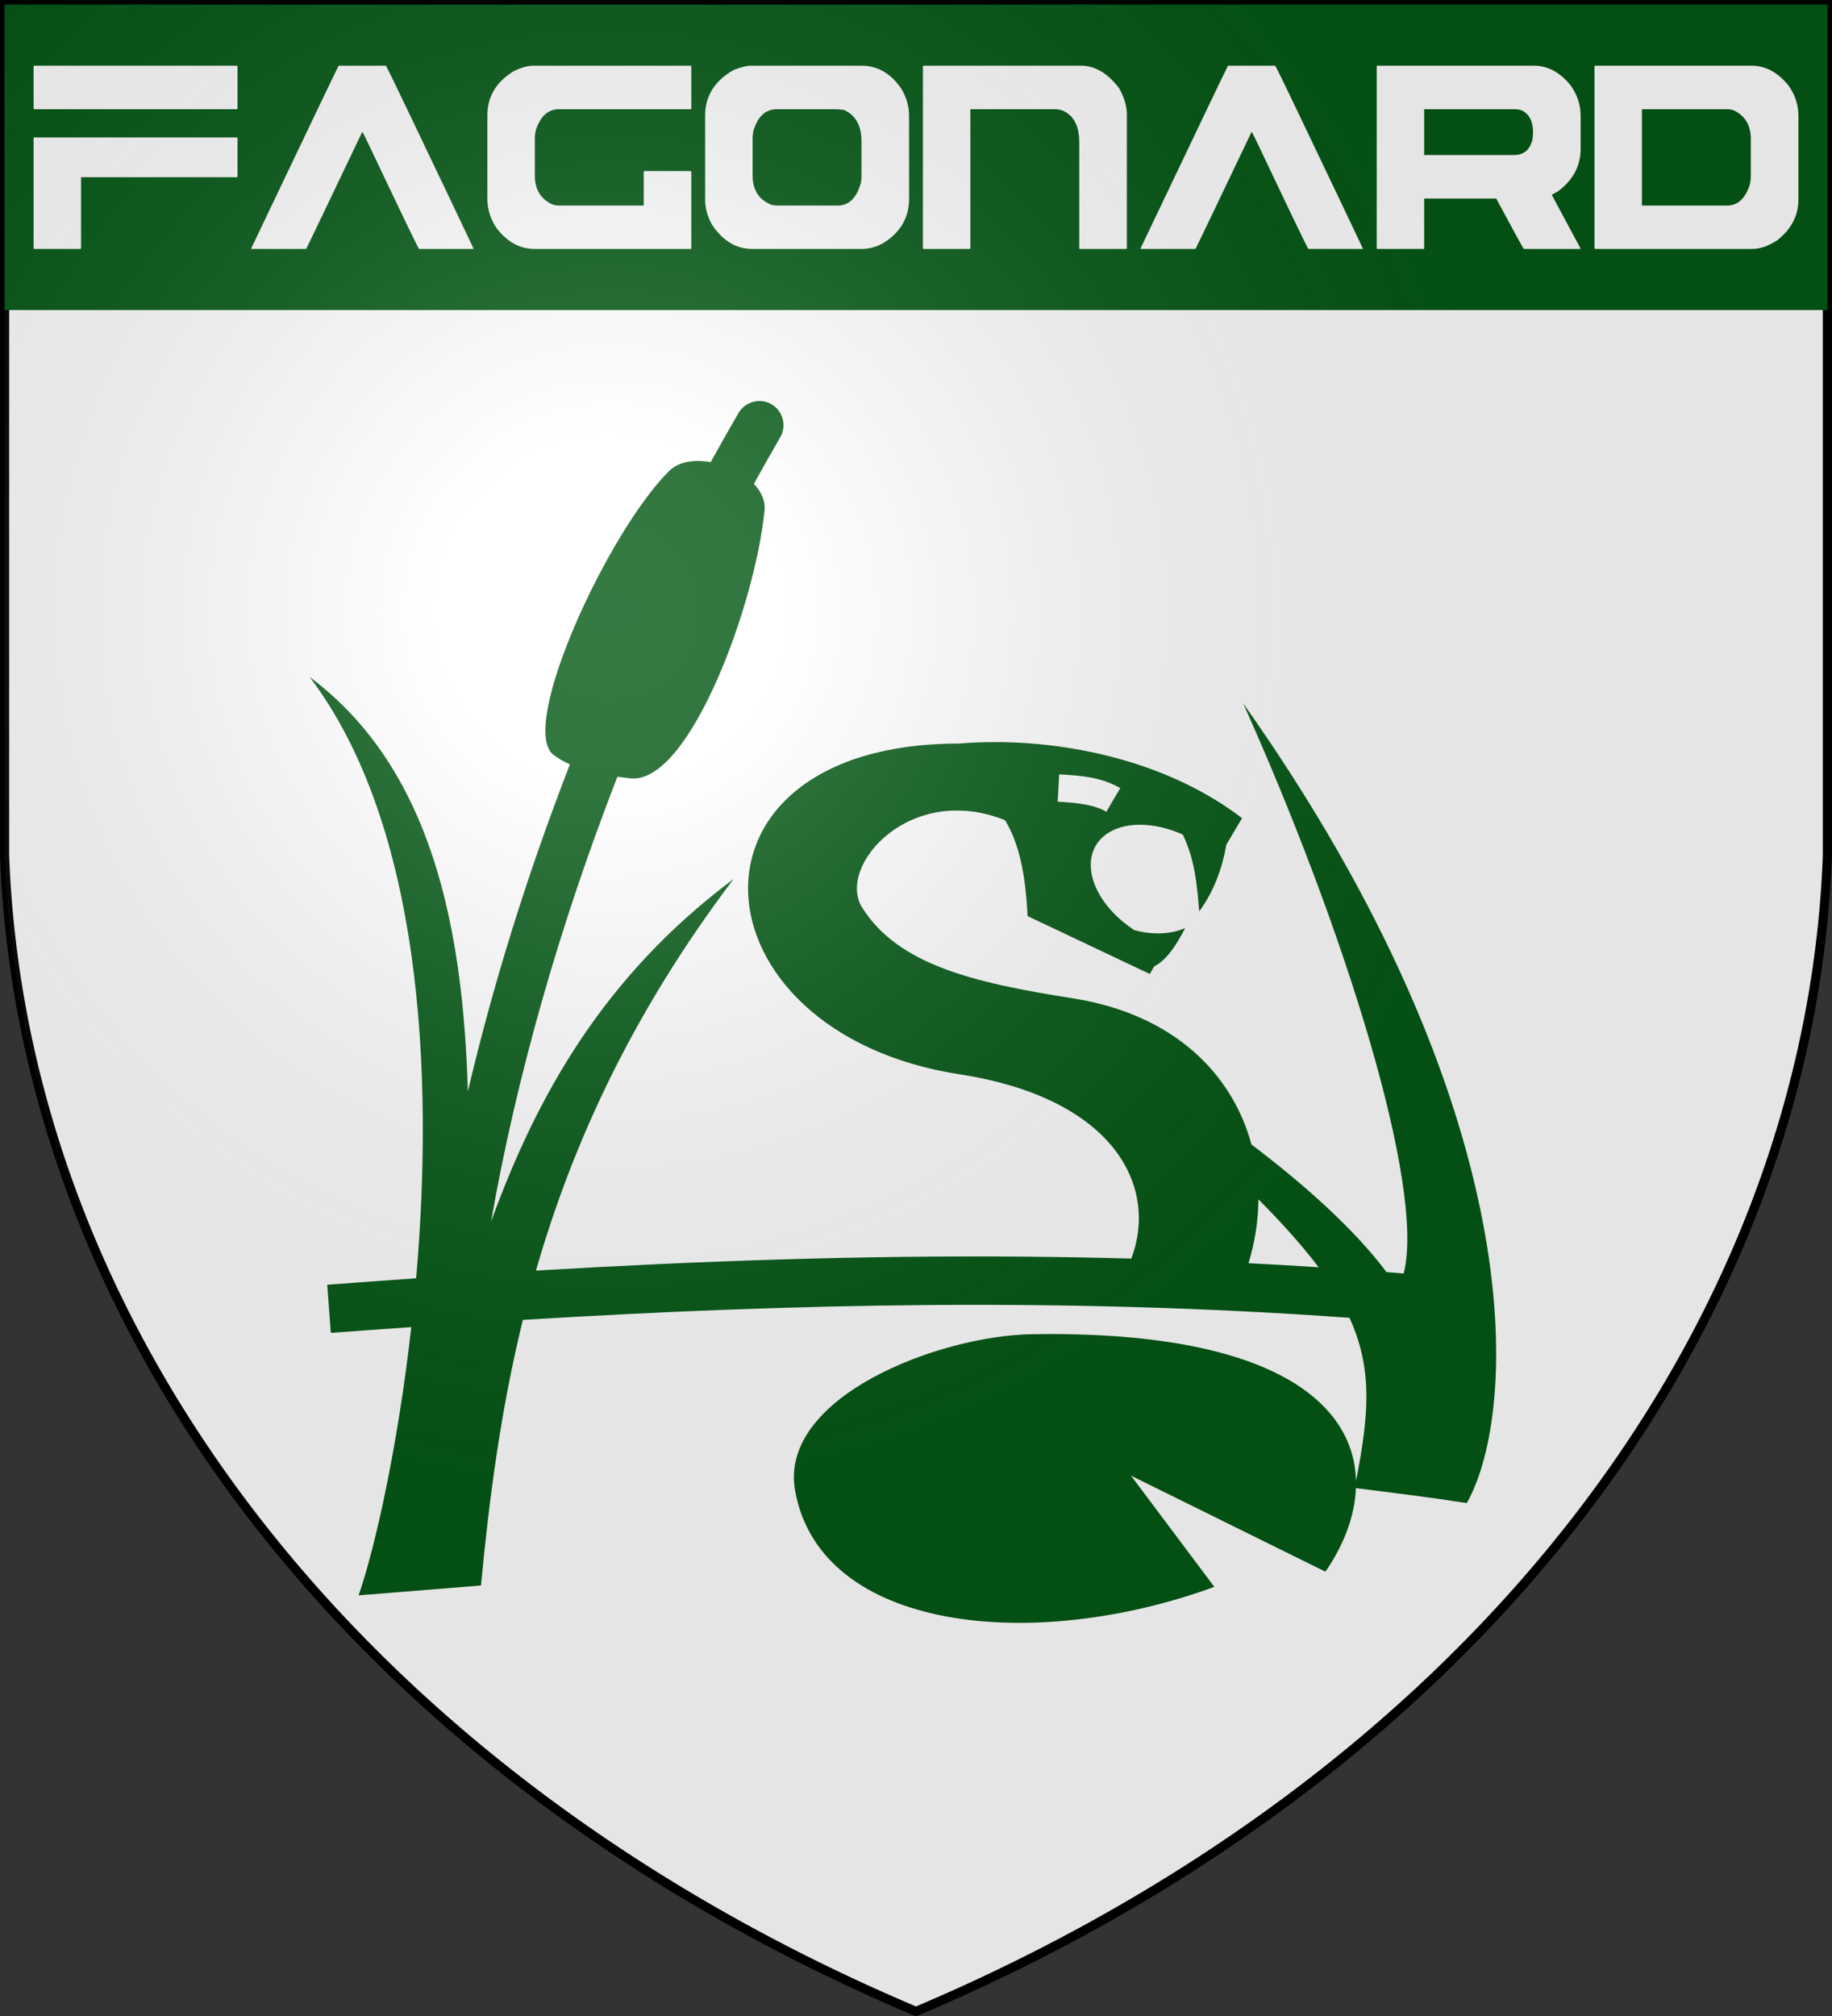 <svg version="1.1" width="600" height="660" xmlns="http://www.w3.org/2000/svg">
<rect width="100%" height="100%" fill="#333333" stroke="none"/>
<title>GeoBrol - Blason de Fagonard - La Tour Sombre</title>
  <radialGradient id="A" cx="200" cy="200" r="300" gradientUnits="userSpaceOnUse">
    <stop offset="0" stop-color="#fff" stop-opacity=".200"></stop>
    <stop offset="0.19" stop-color="#fff" stop-opacity=".180"></stop>
    <stop offset="0.6" stop-color="#6b6b6b" stop-opacity=".150"></stop>
    <stop offset="1" stop-opacity=".100"></stop>
  </radialGradient>
  <path fill="#fff" stroke="#000" stroke-width="3" d="M1.5 1.5h597V280A570 445 0 0 1 300 658.5 570 445 0 0 1 1.5 280Z"></path>
  <g fill="#045815" stroke="none">
    <path d="M 1.5 1.5 L 598.5 1.5 L 598.5 101.5 L 1.5 101.5 Z M 11 21.78 L 11 35.479 C 11 35.665 11.076 35.758 11.227 35.758 L 77.564 35.758 C 77.715 35.758 77.79 35.665 77.79 35.479 L 77.79 21.78 C 77.79 21.631 77.715 21.537 77.564 21.5 L 11.227 21.5 C 11.105 21.5 11.03 21.594 11 21.78 Z M 11 45.265 L 11 81.22 C 11 81.406 11.076 81.5 11.227 81.5 L 26.315 81.5 C 26.466 81.5 26.542 81.406 26.542 81.22 L 26.542 58.013 L 77.564 58.013 C 77.715 58.013 77.79 57.92 77.79 57.734 L 77.79 45.265 C 77.79 45.116 77.715 45.022 77.564 44.985 L 11.227 44.985 C 11.105 44.985 11.03 45.079 11 45.265 Z M 82.317 81.22 L 82.317 81.5 L 100.261 81.5 C 100.593 80.941 106.726 68.154 118.658 43.139 C 118.718 43.139 119.398 44.482 120.697 47.166 C 131.3 69.533 136.813 80.978 137.236 81.5 L 155.089 81.5 L 155.089 81.388 C 154.575 80.232 148.186 66.812 135.922 41.127 C 129.85 28.377 126.663 21.835 126.361 21.5 L 110.909 21.5 C 110.214 22.804 100.684 42.711 82.317 81.22 Z M 168.096 23.401 C 162.446 26.905 159.622 31.695 159.622 37.772 L 159.622 65.116 C 159.622 68.583 160.679 71.845 162.794 74.901 C 166.268 79.301 170.361 81.5 175.074 81.5 L 226.187 81.5 C 226.338 81.5 226.413 81.406 226.413 81.22 L 226.413 56.281 C 226.413 56.132 226.338 56.038 226.187 56.001 L 211.052 56.001 C 210.931 56.001 210.856 56.095 210.826 56.281 L 210.826 67.297 L 183.094 67.297 C 182.097 67.297 181.236 67.11 180.512 66.737 C 176.947 64.948 175.164 61.854 175.164 57.454 L 175.164 45.153 C 175.164 44.706 175.24 43.978 175.391 42.972 C 176.841 38.163 179.409 35.758 183.094 35.758 L 226.187 35.758 C 226.338 35.758 226.413 35.665 226.413 35.479 L 226.413 21.78 C 226.413 21.631 226.338 21.537 226.187 21.5 L 174.756 21.5 C 172.793 21.5 170.573 22.134 168.096 23.401 Z M 240.093 23.01 C 233.991 26.551 230.94 31.509 230.94 37.884 L 230.94 65.284 C 230.94 68.154 231.695 70.912 233.205 73.559 C 236.71 78.852 241.105 81.5 246.391 81.5 L 282.052 81.5 C 284.65 81.5 287.112 80.829 289.438 79.487 C 294.966 75.982 297.73 71.192 297.73 65.116 L 297.73 37.996 C 297.73 34.938 296.93 32.031 295.329 29.273 C 291.915 24.091 287.49 21.5 282.052 21.5 L 245.938 21.5 C 244.458 21.5 242.509 22.004 240.093 23.01 Z M 246.799 42.692 C 248.219 38.07 250.756 35.758 254.412 35.758 L 273.443 35.758 C 274.289 35.758 275.271 35.834 276.388 35.983 C 280.225 37.698 282.143 41.109 282.143 46.215 L 282.143 57.623 C 282.143 58.741 282.037 59.635 281.826 60.306 C 280.406 64.967 277.914 67.297 274.349 67.297 L 254.412 67.297 C 253.777 67.297 253.173 67.203 252.6 67.016 C 248.521 65.414 246.482 62.189 246.482 57.344 L 246.482 45.544 C 246.482 44.575 246.588 43.625 246.799 42.692 Z M 302.263 21.78 L 302.263 81.22 C 302.263 81.406 302.338 81.5 302.489 81.5 L 317.579 81.5 C 317.73 81.5 317.805 81.406 317.805 81.22 L 317.805 35.758 L 345.536 35.758 C 346.262 35.758 347.062 35.889 347.938 36.15 C 351.624 37.753 353.466 41.201 353.466 46.495 L 353.466 81.22 C 353.466 81.406 353.542 81.5 353.693 81.5 L 368.827 81.5 C 368.978 81.5 369.054 81.406 369.054 81.22 L 369.054 37.604 C 369.054 34.734 368.208 31.825 366.516 28.881 C 362.77 23.96 358.602 21.5 354.01 21.5 L 302.489 21.5 C 302.369 21.5 302.293 21.594 302.263 21.78 Z M 373.586 81.22 L 373.586 81.5 L 391.53 81.5 C 391.862 80.941 397.994 68.154 409.927 43.139 C 409.987 43.139 410.667 44.482 411.966 47.166 C 422.57 69.533 428.082 80.978 428.505 81.5 L 446.358 81.5 L 446.358 81.388 C 445.845 80.232 439.455 66.812 427.191 41.127 C 421.119 28.377 417.932 21.835 417.63 21.5 L 402.178 21.5 C 401.484 22.804 391.953 42.711 373.586 81.22 Z M 450.886 21.78 L 450.886 81.22 C 450.886 81.406 450.961 81.5 451.112 81.5 L 466.202 81.5 C 466.353 81.5 466.428 81.406 466.428 81.22 L 466.428 65.004 L 490.036 65.004 C 495.594 75.368 498.6 80.866 499.053 81.5 L 517.45 81.5 L 517.677 81.388 L 508.206 63.774 L 510.155 62.711 C 515.169 59.021 517.677 54.36 517.677 48.731 L 517.677 37.884 C 517.677 34.379 516.619 31.117 514.504 28.098 C 511.031 23.699 506.968 21.5 502.316 21.5 L 451.112 21.5 C 450.992 21.5 450.916 21.594 450.886 21.78 Z M 496.108 35.758 C 496.893 35.758 497.663 35.889 498.419 36.15 C 500.866 37.343 502.089 39.747 502.089 43.364 C 502.089 44.109 502.029 44.873 501.908 45.656 C 501.062 49.049 499.068 50.745 495.927 50.745 L 466.428 50.745 L 466.428 35.758 Z M 522.209 21.78 L 522.209 81.22 C 522.209 81.406 522.284 81.5 522.435 81.5 L 573.866 81.5 C 576.524 81.5 579.318 80.512 582.249 78.536 C 586.75 74.882 589 70.502 589 65.396 L 589 37.884 C 589 34.379 587.943 31.117 585.828 28.098 C 582.323 23.699 578.261 21.5 573.639 21.5 L 522.435 21.5 C 522.315 21.5 522.24 21.594 522.209 21.78 Z M 565.483 35.758 C 566.479 35.758 567.355 35.926 568.111 36.262 C 571.645 38.051 573.413 41.146 573.413 45.544 L 573.413 57.623 C 573.413 58.555 573.307 59.486 573.095 60.418 C 571.615 65.004 569.123 67.297 565.618 67.297 L 537.751 67.297 L 537.751 35.758 Z"></path>
    <path d="M 248.806 131.29 C 248.82 131.29 248.833 131.29 248.846 131.291 C 254.935 131.408 258.613 138.072 255.468 143.285 C 252.562 148.268 249.714 153.315 246.908 158.403 C 249.302 160.923 250.708 163.922 250.395 167.097 C 247.345 198.073 225.729 256.797 206.522 254.816 C 205.093 254.669 203.655 254.49 202.204 254.295 C 183.13 303.293 168.957 353.32 160.827 399.94 C 175.731 358.956 197.519 319.7 240.271 287.76 C 206.791 332.005 187.391 374.781 175.53 415.97 C 228.147 412.857 281.673 410.915 336.655 411.415 C 347.879 411.517 359.164 411.723 370.514 412.041 C 379.385 388.733 365.268 359.588 314.293 351.715 C 225.772 338.042 218.091 243.407 314.293 243.407 C 318.196 243.088 322.238 242.927 326.38 242.941 L 326.379 242.941 C 353.093 243.04 383.826 250.279 406.788 267.847 L 401.651 276.504 C 400.282 284.268 397.662 291.664 392.755 298.384 C 392.042 290.124 391.516 281.885 387.393 273.224 C 377.997 268.999 367.893 268.794 361.933 273.402 C 353.883 279.628 356.444 292.277 367.655 301.665 C 368.899 302.705 370.197 303.668 371.532 304.54 C 377.086 305.98 382.922 306.076 388.158 303.836 C 385.303 309.287 382.229 314.16 378.139 316.312 L 378.108 316.25 L 376.565 318.858 L 336.548 299.912 C 335.83 285.587 333.687 276.084 329.179 268.536 C 298.036 256.001 273.839 283.613 282.379 297.141 C 294.029 315.596 318.038 321.626 351.241 326.81 C 384.43 331.992 403.597 351.539 409.858 374.667 C 427.332 387.917 443.711 402.569 454.093 416.46 C 455.964 416.609 457.838 416.775 459.715 416.929 C 466.978 388.752 440.107 303.586 407.124 230.221 C 501.427 363.545 497.555 461.436 480.401 492.08 C 468.327 490.194 456.195 488.712 444.075 487.188 C 443.708 496.552 439.949 506.059 434.082 514.536 L 370.409 483.101 L 397.705 519.507 C 338.633 541.149 268.773 534.271 260.413 488.073 C 254.894 457.535 307.094 437.269 338.141 436.784 C 416.887 435.58 443.527 459.368 444.102 484.845 C 448.353 463.274 449.637 448.149 441.967 431.423 C 347.82 424.653 258.468 426.813 171.238 432.1 C 163.922 461.964 160.185 490.965 157.524 519.065 L 117.451 522.292 C 122.651 507.336 130.203 474.351 134.703 434.468 C 125.905 435.083 117.109 435.712 108.343 436.369 L 107.172 420.597 C 116.855 419.874 126.557 419.165 136.291 418.491 C 142.122 351.426 138.131 270.155 101.42 221.637 C 141.292 251.426 151.625 303.181 153.23 357.315 C 161.507 322.116 172.786 285.931 186.642 250.261 C 184.789 249.416 183.026 248.419 181.387 247.217 C 169.403 238.428 199.033 174.183 219.117 154.215 C 222.29 151.06 227.499 150.345 232.778 151.275 C 235.739 145.906 238.737 140.585 241.806 135.324 C 243.227 132.801 245.911 131.253 248.807 131.291 L 248.806 131.29 Z M 431.844 414.875 C 426.798 408.147 420.331 400.866 412.15 392.647 C 412.101 399.628 411.006 406.682 408.891 413.549 C 416.51 413.936 424.162 414.377 431.844 414.875 Z M 346.403 262.456 C 352.787 262.81 358.428 263.44 362.353 265.752 L 366.89 258.023 C 360.557 254.295 353.434 253.879 346.897 253.515 L 346.403 262.456 Z"></path>
  </g>
  <path fill="url(#A)" d="M1.5 1.5h597V280A570 445 0 0 1 300 658.5 570 445 0 0 1 1.5 280Z" stroke-width="3"></path>
</svg>